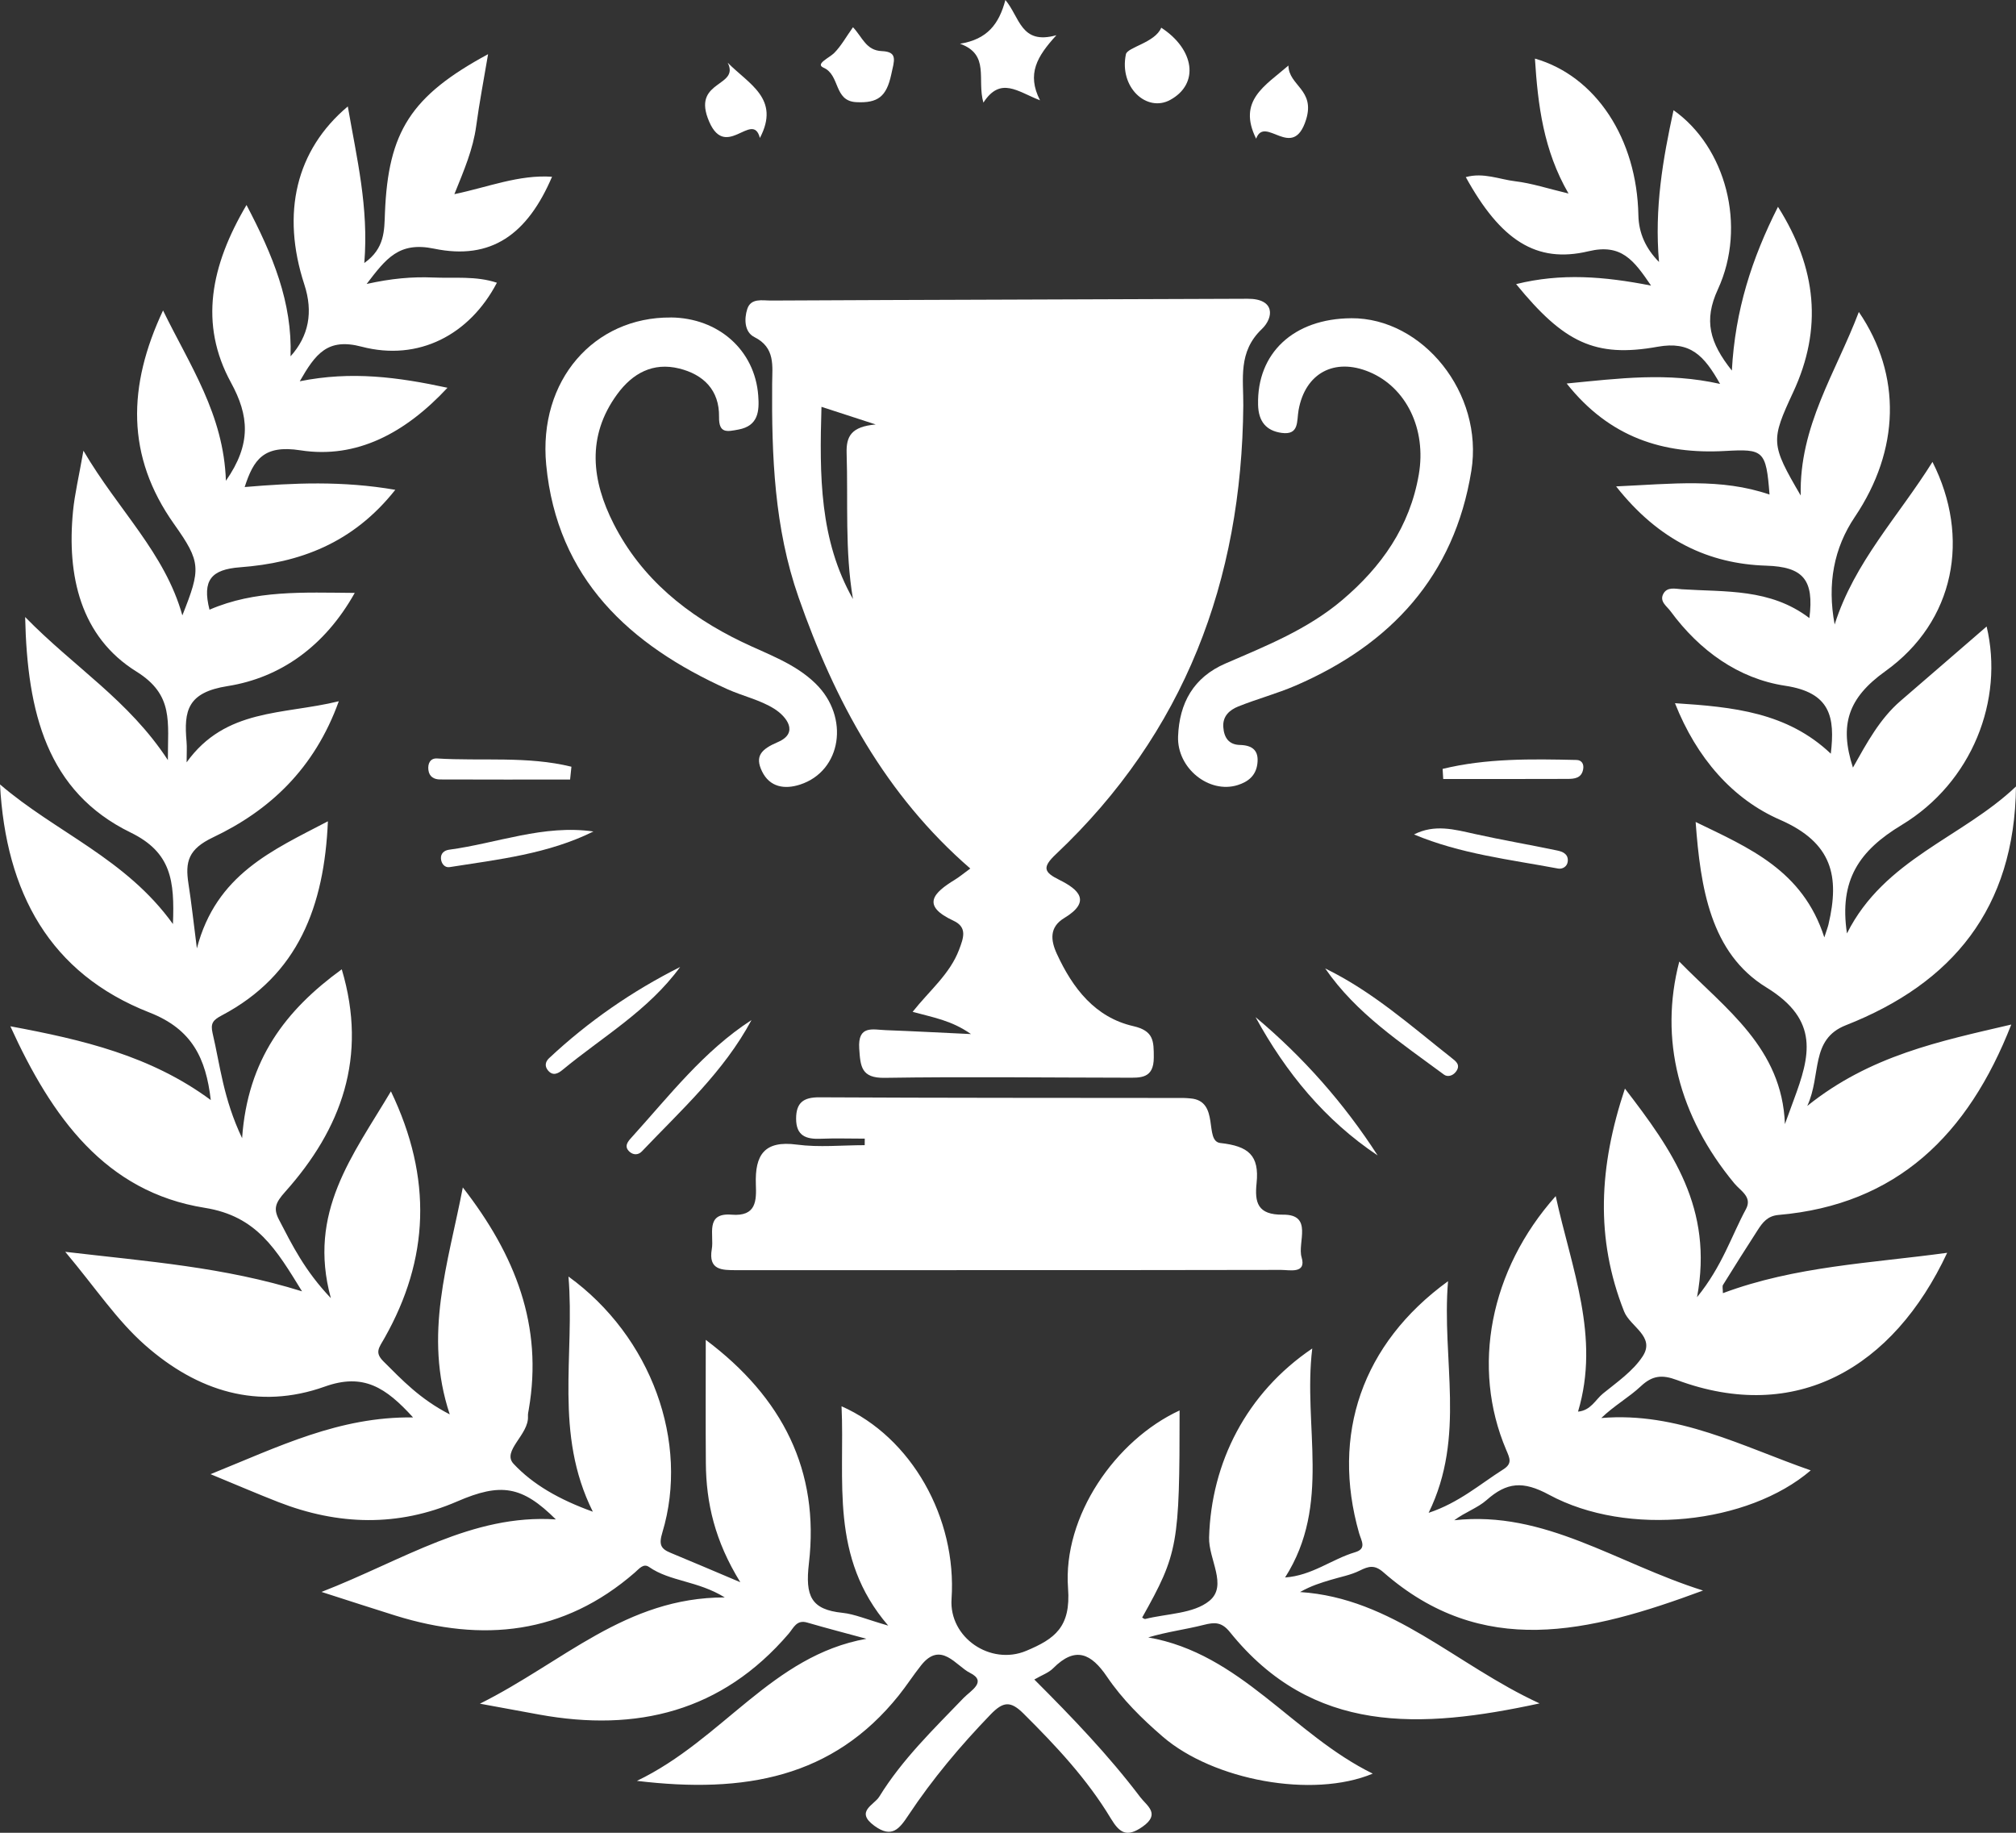 <svg width="88" height="80" viewBox="0 0 88 80" fill="none" xmlns="http://www.w3.org/2000/svg">
<rect x="0" y="0" width="88" height="80" fill="#333333" stroke="none"/>
<path d="M80.624 40.738C82.253 37.497 85.641 36.57 88 34.329C87.938 39.655 85.218 42.925 80.573 44.751C79.003 45.367 79.515 46.923 78.888 48.274C81.632 46.069 84.673 45.45 87.794 44.721C85.909 49.539 82.795 52.586 77.633 53.032C77.158 53.073 76.941 53.357 76.727 53.689C76.214 54.482 75.71 55.281 75.212 56.084C75.171 56.148 75.206 56.26 75.206 56.446C78.369 55.265 81.674 55.139 84.996 54.684C82.636 59.727 78.388 62.166 73.196 60.236C72.555 59.998 72.132 60.033 71.625 60.508C71.107 60.994 70.468 61.347 69.897 61.896C73.232 61.615 76.059 63.144 79.04 64.181C76.313 66.52 71.052 67.103 67.615 65.244C66.479 64.63 65.773 64.696 64.89 65.478C64.499 65.823 63.961 66 63.48 66.358C67.433 65.921 70.549 68.233 74.339 69.426C69.321 71.288 64.698 72.402 60.39 68.632C60.001 68.29 59.743 68.362 59.351 68.557C58.959 68.752 58.512 68.831 58.088 68.96C57.667 69.087 57.244 69.212 56.748 69.492C60.79 69.753 63.54 72.669 67.204 74.353C61.992 75.48 57.29 75.715 53.688 71.242C53.331 70.798 53.027 70.802 52.546 70.925C51.758 71.126 50.946 71.225 50.121 71.472C54.158 72.178 56.424 75.704 59.922 77.418C57.294 78.515 52.965 77.708 50.758 75.807C49.85 75.025 48.993 74.18 48.321 73.188C47.632 72.172 46.941 71.843 45.973 72.817C45.777 73.016 45.482 73.116 45.149 73.31C46.81 74.97 48.391 76.618 49.772 78.443C50.059 78.821 50.676 79.173 49.872 79.736C49.185 80.216 48.872 80.01 48.489 79.376C47.454 77.655 46.093 76.204 44.677 74.797C44.114 74.237 43.793 74.264 43.242 74.834C41.923 76.201 40.707 77.646 39.656 79.229C39.263 79.821 38.937 80.258 38.168 79.696C37.311 79.07 38.155 78.791 38.38 78.425C39.383 76.797 40.75 75.479 42.062 74.115C42.369 73.796 43.111 73.403 42.336 73.017C41.733 72.716 41.073 71.606 40.212 72.685C39.871 73.112 39.574 73.577 39.232 74.004C36.362 77.588 32.519 78.301 27.802 77.734C31.55 75.935 33.694 72.268 37.819 71.532C36.957 71.297 36.092 71.074 35.235 70.824C34.77 70.687 34.642 71.058 34.426 71.31C31.506 74.717 27.788 75.613 23.541 74.841C22.827 74.712 22.111 74.578 20.949 74.365C24.588 72.552 27.311 69.724 31.637 69.727C30.452 68.995 29.25 69.037 28.332 68.398C28.086 68.226 27.898 68.478 27.708 68.643C24.594 71.351 21.062 71.7 17.263 70.52C16.323 70.228 15.389 69.921 14.034 69.487C17.622 68.09 20.603 66.08 24.264 66.322C22.787 64.853 21.861 64.713 19.959 65.536C17.374 66.656 14.756 66.58 12.153 65.565C11.244 65.211 10.347 64.823 9.191 64.347C12.172 63.144 14.803 61.828 18.031 61.87C16.844 60.565 15.868 59.92 14.177 60.524C11.273 61.56 8.619 60.732 6.328 58.71C5.09 57.617 4.184 56.232 2.848 54.641C6.474 55.067 9.764 55.301 13.184 56.366C12.06 54.544 11.22 53.085 8.938 52.721C4.6 52.029 2.261 48.769 0.452 44.797C3.612 45.385 6.583 46.082 9.201 48.017C8.99 46.2 8.389 44.925 6.528 44.197C2.168 42.491 0.254 38.958 0 34.239C2.442 36.338 5.495 37.473 7.549 40.334C7.623 38.446 7.485 37.21 5.701 36.339C2.045 34.553 1.189 31.095 1.098 26.933C3.235 29.123 5.621 30.564 7.328 33.178C7.32 31.509 7.6 30.337 5.954 29.313C3.511 27.793 2.912 25.126 3.188 22.309C3.26 21.573 3.435 20.846 3.642 19.672C5.166 22.276 7.195 24.128 7.96 26.862C8.769 24.82 8.783 24.546 7.596 22.872C5.495 19.907 5.569 16.851 7.117 13.551C8.287 15.954 9.765 18.085 9.861 20.986C10.988 19.372 10.866 18.135 10.082 16.699C8.686 14.142 9.195 11.603 10.76 8.948C11.91 11.139 12.762 13.194 12.683 15.553C13.478 14.669 13.678 13.623 13.284 12.417C12.268 9.306 12.918 6.548 15.182 4.646C15.567 6.884 16.102 9.044 15.902 11.48C16.804 10.842 16.773 10.053 16.803 9.292C16.945 5.747 17.934 4.188 21.305 2.365C21.117 3.481 20.923 4.489 20.786 5.504C20.651 6.506 20.261 7.42 19.834 8.475C21.307 8.168 22.647 7.617 24.097 7.715C23.021 10.228 21.445 11.372 18.948 10.854C17.418 10.537 16.856 11.279 16.004 12.395C17.086 12.154 17.991 12.075 18.902 12.113C19.829 12.153 20.771 12.036 21.69 12.341C20.503 14.612 18.273 15.786 15.78 15.131C14.298 14.742 13.774 15.441 13.085 16.642C15.338 16.189 17.361 16.458 19.533 16.926C17.7 18.894 15.575 20.039 13.116 19.656C11.501 19.405 11.067 20.068 10.68 21.259C12.815 21.078 14.936 20.981 17.255 21.38C15.393 23.73 13.058 24.567 10.486 24.761C9.225 24.855 8.817 25.319 9.145 26.613C11.136 25.75 13.224 25.863 15.485 25.88C14.173 28.222 12.23 29.585 9.932 29.948C8.18 30.225 8.023 31.022 8.143 32.373C8.165 32.62 8.146 32.87 8.146 33.276C9.846 30.906 12.358 31.207 14.789 30.609C13.726 33.563 11.76 35.38 9.306 36.547C8.217 37.064 8.077 37.611 8.227 38.578C8.356 39.399 8.444 40.228 8.594 41.396C9.439 38.164 11.889 37.118 14.313 35.849C14.155 39.547 13.023 42.56 9.681 44.322C9.301 44.523 9.179 44.664 9.28 45.1C9.61 46.498 9.744 47.949 10.568 49.681C10.808 46.245 12.469 44.091 14.918 42.31C16.063 46.147 14.894 49.285 12.449 52.021C12.02 52.501 11.926 52.755 12.178 53.239C12.749 54.336 13.292 55.453 14.442 56.663C13.417 52.909 15.394 50.447 17.064 47.636C18.891 51.441 18.728 54.966 16.788 58.398C16.538 58.839 16.343 59.03 16.741 59.427C17.547 60.228 18.322 61.062 19.632 61.737C18.474 58.248 19.565 55.156 20.202 51.831C22.501 54.788 23.711 57.873 23.081 61.521C23.064 61.619 23.04 61.721 23.046 61.819C23.094 62.622 21.893 63.334 22.417 63.894C23.255 64.791 24.399 65.453 25.878 65.985C24.17 62.561 25.101 59.163 24.814 55.72C28.43 58.337 30.103 62.952 28.913 66.891C28.752 67.422 28.841 67.604 29.276 67.782C30.178 68.155 31.076 68.539 32.315 69.063C31.203 67.261 30.824 65.605 30.811 63.863C30.797 62.126 30.807 60.389 30.807 58.484C34.164 61.001 35.781 64.202 35.309 68.244C35.144 69.662 35.397 70.258 36.774 70.399C37.305 70.454 37.819 70.684 38.771 70.957C36.196 67.968 36.886 64.625 36.734 61.383C39.78 62.728 41.774 66.256 41.536 69.791C41.421 71.486 43.239 72.708 44.791 72.06C46.045 71.535 46.748 71.022 46.621 69.325C46.388 66.184 48.686 62.862 51.49 61.565C51.49 67.434 51.424 67.806 49.856 70.606C49.9 70.628 49.952 70.677 49.989 70.668C50.942 70.429 52.099 70.443 52.791 69.876C53.603 69.211 52.75 68.063 52.778 67.108C52.87 63.849 54.404 60.806 57.281 58.861C56.867 62.263 58.132 65.659 56.095 68.856C57.274 68.774 58.142 68.052 59.149 67.755C59.672 67.601 59.423 67.259 59.325 66.92C58.102 62.627 59.447 58.654 63.208 55.924C62.921 59.359 64.003 62.685 62.361 66.034C63.68 65.598 64.602 64.783 65.619 64.138C66.02 63.884 65.907 63.66 65.745 63.282C64.217 59.686 65.032 55.434 67.908 52.209C68.593 55.365 69.862 58.343 68.882 61.617C69.445 61.565 69.641 61.095 69.973 60.826C70.589 60.326 71.285 59.847 71.706 59.2C72.266 58.336 71.158 57.912 70.893 57.244C69.632 54.057 69.793 50.922 70.929 47.516C72.985 50.193 74.8 52.737 74.077 56.622C75.182 55.26 75.579 53.947 76.213 52.776C76.499 52.245 75.979 51.985 75.706 51.655C73.275 48.719 72.419 45.355 73.302 41.972C75.329 44.048 77.788 45.738 77.913 49.067C78.042 48.714 78.169 48.361 78.3 48.008C79.006 46.106 79.442 44.535 77.106 43.102C74.658 41.602 74.227 38.738 74.016 35.879C76.35 37.01 78.693 37.987 79.633 40.917C79.743 40.577 79.788 40.464 79.815 40.347C80.305 38.261 79.998 36.786 77.697 35.782C75.628 34.879 74.061 33.088 73.114 30.694C75.658 30.857 78.011 31.092 79.916 32.898C80.103 31.308 79.911 30.232 77.926 29.933C75.891 29.626 74.186 28.401 72.922 26.682C72.758 26.458 72.428 26.257 72.604 25.923C72.774 25.601 73.13 25.702 73.413 25.721C75.312 25.846 77.269 25.675 78.981 26.979C79.192 25.304 78.713 24.741 77.093 24.691C74.614 24.613 72.416 23.607 70.545 21.231C72.998 21.121 75.117 20.859 77.241 21.587C77.093 19.649 76.974 19.592 75.299 19.685C72.615 19.835 70.263 19.108 68.387 16.74C70.682 16.517 72.77 16.24 75.083 16.758C74.382 15.513 73.785 14.88 72.36 15.135C69.618 15.629 68.257 14.944 66.18 12.401C68.152 11.914 70.006 12.062 72.07 12.466C71.317 11.359 70.777 10.624 69.341 10.967C67.057 11.513 65.501 10.483 63.983 7.731C64.752 7.518 65.449 7.829 66.133 7.911C66.858 7.997 67.566 8.232 68.467 8.447C67.377 6.568 67.13 4.595 67.001 2.557C69.672 3.326 71.454 6.065 71.517 9.399C71.532 10.165 71.832 10.844 72.417 11.435C72.211 9.088 72.587 6.943 73.051 4.81C75.318 6.406 76.267 9.86 74.985 12.634C74.362 13.984 74.623 14.952 75.597 16.175C75.739 13.546 76.466 11.293 77.61 9.027C79.306 11.708 79.56 14.35 78.278 17.11C77.29 19.238 77.287 19.379 78.603 21.63C78.531 18.596 80.137 16.264 81.14 13.617C83.023 16.377 82.925 19.652 80.967 22.56C80.047 23.924 79.753 25.491 80.084 27.259C80.942 24.539 82.884 22.519 84.354 20.162C86.017 23.449 85.344 27.116 82.293 29.301C80.666 30.467 80.281 31.64 80.882 33.505C81.493 32.419 82.057 31.371 82.965 30.59C84.202 29.526 85.434 28.455 86.718 27.346C87.482 30.549 86.094 34.146 83.01 36.01C81.157 37.129 80.272 38.412 80.621 40.742L80.624 40.738Z" fill="white"/>
<path d="M42.385 45.137C41.522 44.532 40.739 44.416 39.837 44.166C40.575 43.234 41.461 42.521 41.865 41.453C42.058 40.941 42.237 40.474 41.616 40.187C40.187 39.523 40.755 38.966 41.68 38.4C41.887 38.272 42.075 38.115 42.354 37.911C38.647 34.698 36.437 30.592 34.857 26.07C33.797 23.038 33.681 19.904 33.705 16.743C33.71 15.978 33.854 15.176 32.93 14.714C32.495 14.496 32.479 13.925 32.618 13.49C32.775 12.998 33.283 13.12 33.647 13.119C40.584 13.084 47.52 13.071 54.458 13.041C55.673 13.035 55.601 13.867 55.076 14.367C54.035 15.36 54.28 16.536 54.271 17.692C54.207 25.361 51.7 31.99 46.094 37.283C45.473 37.869 45.572 38.074 46.247 38.409C47.085 38.825 47.656 39.346 46.458 40.07C45.805 40.465 45.855 41.03 46.132 41.634C46.825 43.142 47.807 44.41 49.469 44.79C50.365 44.996 50.363 45.443 50.364 46.156C50.365 47.096 49.773 47.043 49.171 47.041C45.654 47.038 42.135 46.992 38.619 47.047C37.592 47.064 37.558 46.551 37.506 45.772C37.437 44.732 38.098 44.945 38.667 44.966C39.831 45.009 40.993 45.072 42.385 45.137ZM35.858 17.758C35.769 20.767 35.773 23.575 37.233 26.148C36.874 24.034 37.023 21.906 36.956 19.785C36.932 19.037 37.165 18.622 38.225 18.528C37.259 18.213 36.657 18.018 35.858 17.758Z" fill="white"/>
<path d="M37.747 49.701C37.105 49.701 36.462 49.68 35.821 49.706C35.189 49.733 34.75 49.581 34.751 48.828C34.752 48.131 35.07 47.894 35.763 47.897C41.063 47.925 46.364 47.92 51.663 47.926C51.763 47.926 51.861 47.937 51.96 47.945C53.269 48.045 52.541 49.812 53.271 49.892C54.501 50.028 54.976 50.434 54.851 51.643C54.764 52.481 54.885 53.033 56.001 53.02C57.336 53.004 56.624 54.24 56.816 54.881C57.036 55.614 56.289 55.43 55.92 55.431C47.995 55.447 40.069 55.438 32.143 55.442C31.506 55.442 30.911 55.442 31.071 54.518C31.177 53.906 30.762 52.925 31.933 53.02C33.025 53.11 33.019 52.394 32.994 51.698C32.948 50.408 33.366 49.773 34.78 49.961C35.752 50.091 36.755 49.986 37.745 49.986C37.745 49.89 37.746 49.795 37.747 49.699V49.701Z" fill="white"/>
<path d="M29.278 13.857C31.357 13.874 32.952 15.281 33.098 17.271C33.147 17.932 33.111 18.588 32.233 18.75C31.74 18.841 31.374 18.936 31.387 18.197C31.405 17.022 30.702 16.346 29.646 16.085C28.511 15.805 27.616 16.285 26.941 17.208C25.591 19.053 25.834 20.99 26.786 22.864C28.007 25.265 30.005 26.87 32.388 28.02C33.498 28.556 34.695 28.951 35.603 29.84C37.101 31.306 36.735 33.657 34.925 34.246C34.239 34.469 33.597 34.355 33.264 33.672C32.937 33.001 33.231 32.702 33.955 32.391C34.89 31.989 34.334 31.277 33.798 30.939C33.181 30.55 32.429 30.387 31.754 30.084C27.489 28.161 24.319 25.264 23.842 20.286C23.49 16.592 25.941 13.833 29.279 13.859L29.278 13.857Z" fill="white"/>
<path d="M58.98 13.89C62.099 13.87 64.772 17.161 64.225 20.553C63.485 25.148 60.701 28.135 56.556 29.925C55.741 30.277 54.876 30.506 54.051 30.837C53.68 30.986 53.363 31.254 53.398 31.738C53.43 32.192 53.634 32.505 54.121 32.517C54.67 32.53 54.962 32.758 54.884 33.346C54.817 33.863 54.477 34.127 54.024 34.269C52.784 34.657 51.373 33.539 51.424 32.145C51.478 30.69 52.095 29.566 53.494 28.961C55.267 28.194 57.064 27.479 58.575 26.204C60.303 24.745 61.539 22.991 61.932 20.712C62.274 18.725 61.38 16.901 59.762 16.232C58.248 15.606 56.974 16.285 56.684 17.9C56.597 18.382 56.722 19.002 55.945 18.896C55.274 18.803 54.933 18.403 54.916 17.668C54.862 15.416 56.463 13.908 58.98 13.891V13.89Z" fill="white"/>
<path d="M41.905 1.909C43.096 1.718 43.606 1.054 43.886 0C44.521 0.756 44.559 1.974 46.113 1.537C45.264 2.466 44.812 3.225 45.397 4.378C44.42 4.001 43.676 3.324 42.926 4.479C42.634 3.463 43.224 2.385 41.904 1.908L41.905 1.909Z" fill="white"/>
<path d="M54.806 44.398C56.881 46.136 58.661 48.148 60.136 50.435C57.84 48.901 56.135 46.827 54.806 44.398Z" fill="white"/>
<path d="M37.234 1.189C37.654 1.636 37.802 2.202 38.494 2.231C39.206 2.261 39.033 2.648 38.904 3.25C38.695 4.219 38.321 4.508 37.374 4.459C36.383 4.407 36.684 3.276 35.945 2.953C35.573 2.79 36.202 2.526 36.414 2.312C36.718 2.005 36.933 1.611 37.233 1.189H37.234Z" fill="white"/>
<path d="M32.804 44.524C31.593 46.785 29.73 48.458 28.017 50.259C27.867 50.417 27.653 50.424 27.486 50.278C27.21 50.037 27.422 49.811 27.572 49.645C29.214 47.833 30.713 45.877 32.805 44.524H32.804Z" fill="white"/>
<path d="M50.691 1.21C52.131 2.148 52.372 3.652 51.081 4.361C50.064 4.919 48.843 3.82 49.147 2.368C49.212 2.059 50.42 1.865 50.689 1.209L50.691 1.21Z" fill="white"/>
<path d="M31.766 2.738C32.685 3.672 34.074 4.306 33.17 6.022C32.845 4.766 31.619 7.15 30.89 5.143C30.294 3.505 32.286 3.783 31.766 2.738Z" fill="white"/>
<path d="M29.688 42.209C28.291 44.12 26.299 45.257 24.556 46.699C24.365 46.857 24.133 46.988 23.914 46.716C23.76 46.524 23.816 46.331 23.967 46.19C25.685 44.581 27.598 43.26 29.688 42.209Z" fill="white"/>
<path d="M57.845 42.272C59.915 43.279 61.599 44.787 63.364 46.178C63.547 46.322 63.775 46.483 63.553 46.779C63.41 46.969 63.18 47.017 63.033 46.908C61.166 45.523 59.203 44.245 57.845 42.271V42.272Z" fill="white"/>
<path d="M56.241 2.861C56.252 3.739 57.419 3.916 57.011 5.222C56.434 7.065 55.219 4.998 54.831 6.054C54.005 4.388 55.226 3.743 56.241 2.861Z" fill="white"/>
<path d="M61.723 36.423C62.625 35.964 63.488 36.205 64.368 36.401C65.562 36.667 66.77 36.871 67.968 37.123C68.194 37.169 68.462 37.267 68.435 37.59C68.416 37.831 68.196 37.946 68.013 37.912C65.898 37.515 63.745 37.273 61.723 36.423Z" fill="white"/>
<path d="M24.885 34.027C22.995 34.027 21.104 34.031 19.214 34.023C18.959 34.023 18.737 33.915 18.7 33.61C18.664 33.319 18.789 33.089 19.079 33.107C21.032 33.228 23.023 32.994 24.943 33.467C24.923 33.654 24.904 33.84 24.885 34.027Z" fill="white"/>
<path d="M25.904 36.294C23.92 37.276 21.76 37.513 19.627 37.849C19.409 37.883 19.263 37.693 19.248 37.479C19.233 37.253 19.389 37.119 19.601 37.09C21.697 36.809 23.723 35.982 25.904 36.294Z" fill="white"/>
<path d="M62.971 33.562C64.886 33.096 66.851 33.128 68.816 33.172C69.045 33.177 69.149 33.352 69.105 33.583C69.034 33.968 68.726 33.998 68.43 33.999C66.619 34.006 64.809 34.003 62.998 34.003C62.989 33.855 62.98 33.708 62.971 33.562Z" fill="white"/>
</svg>
